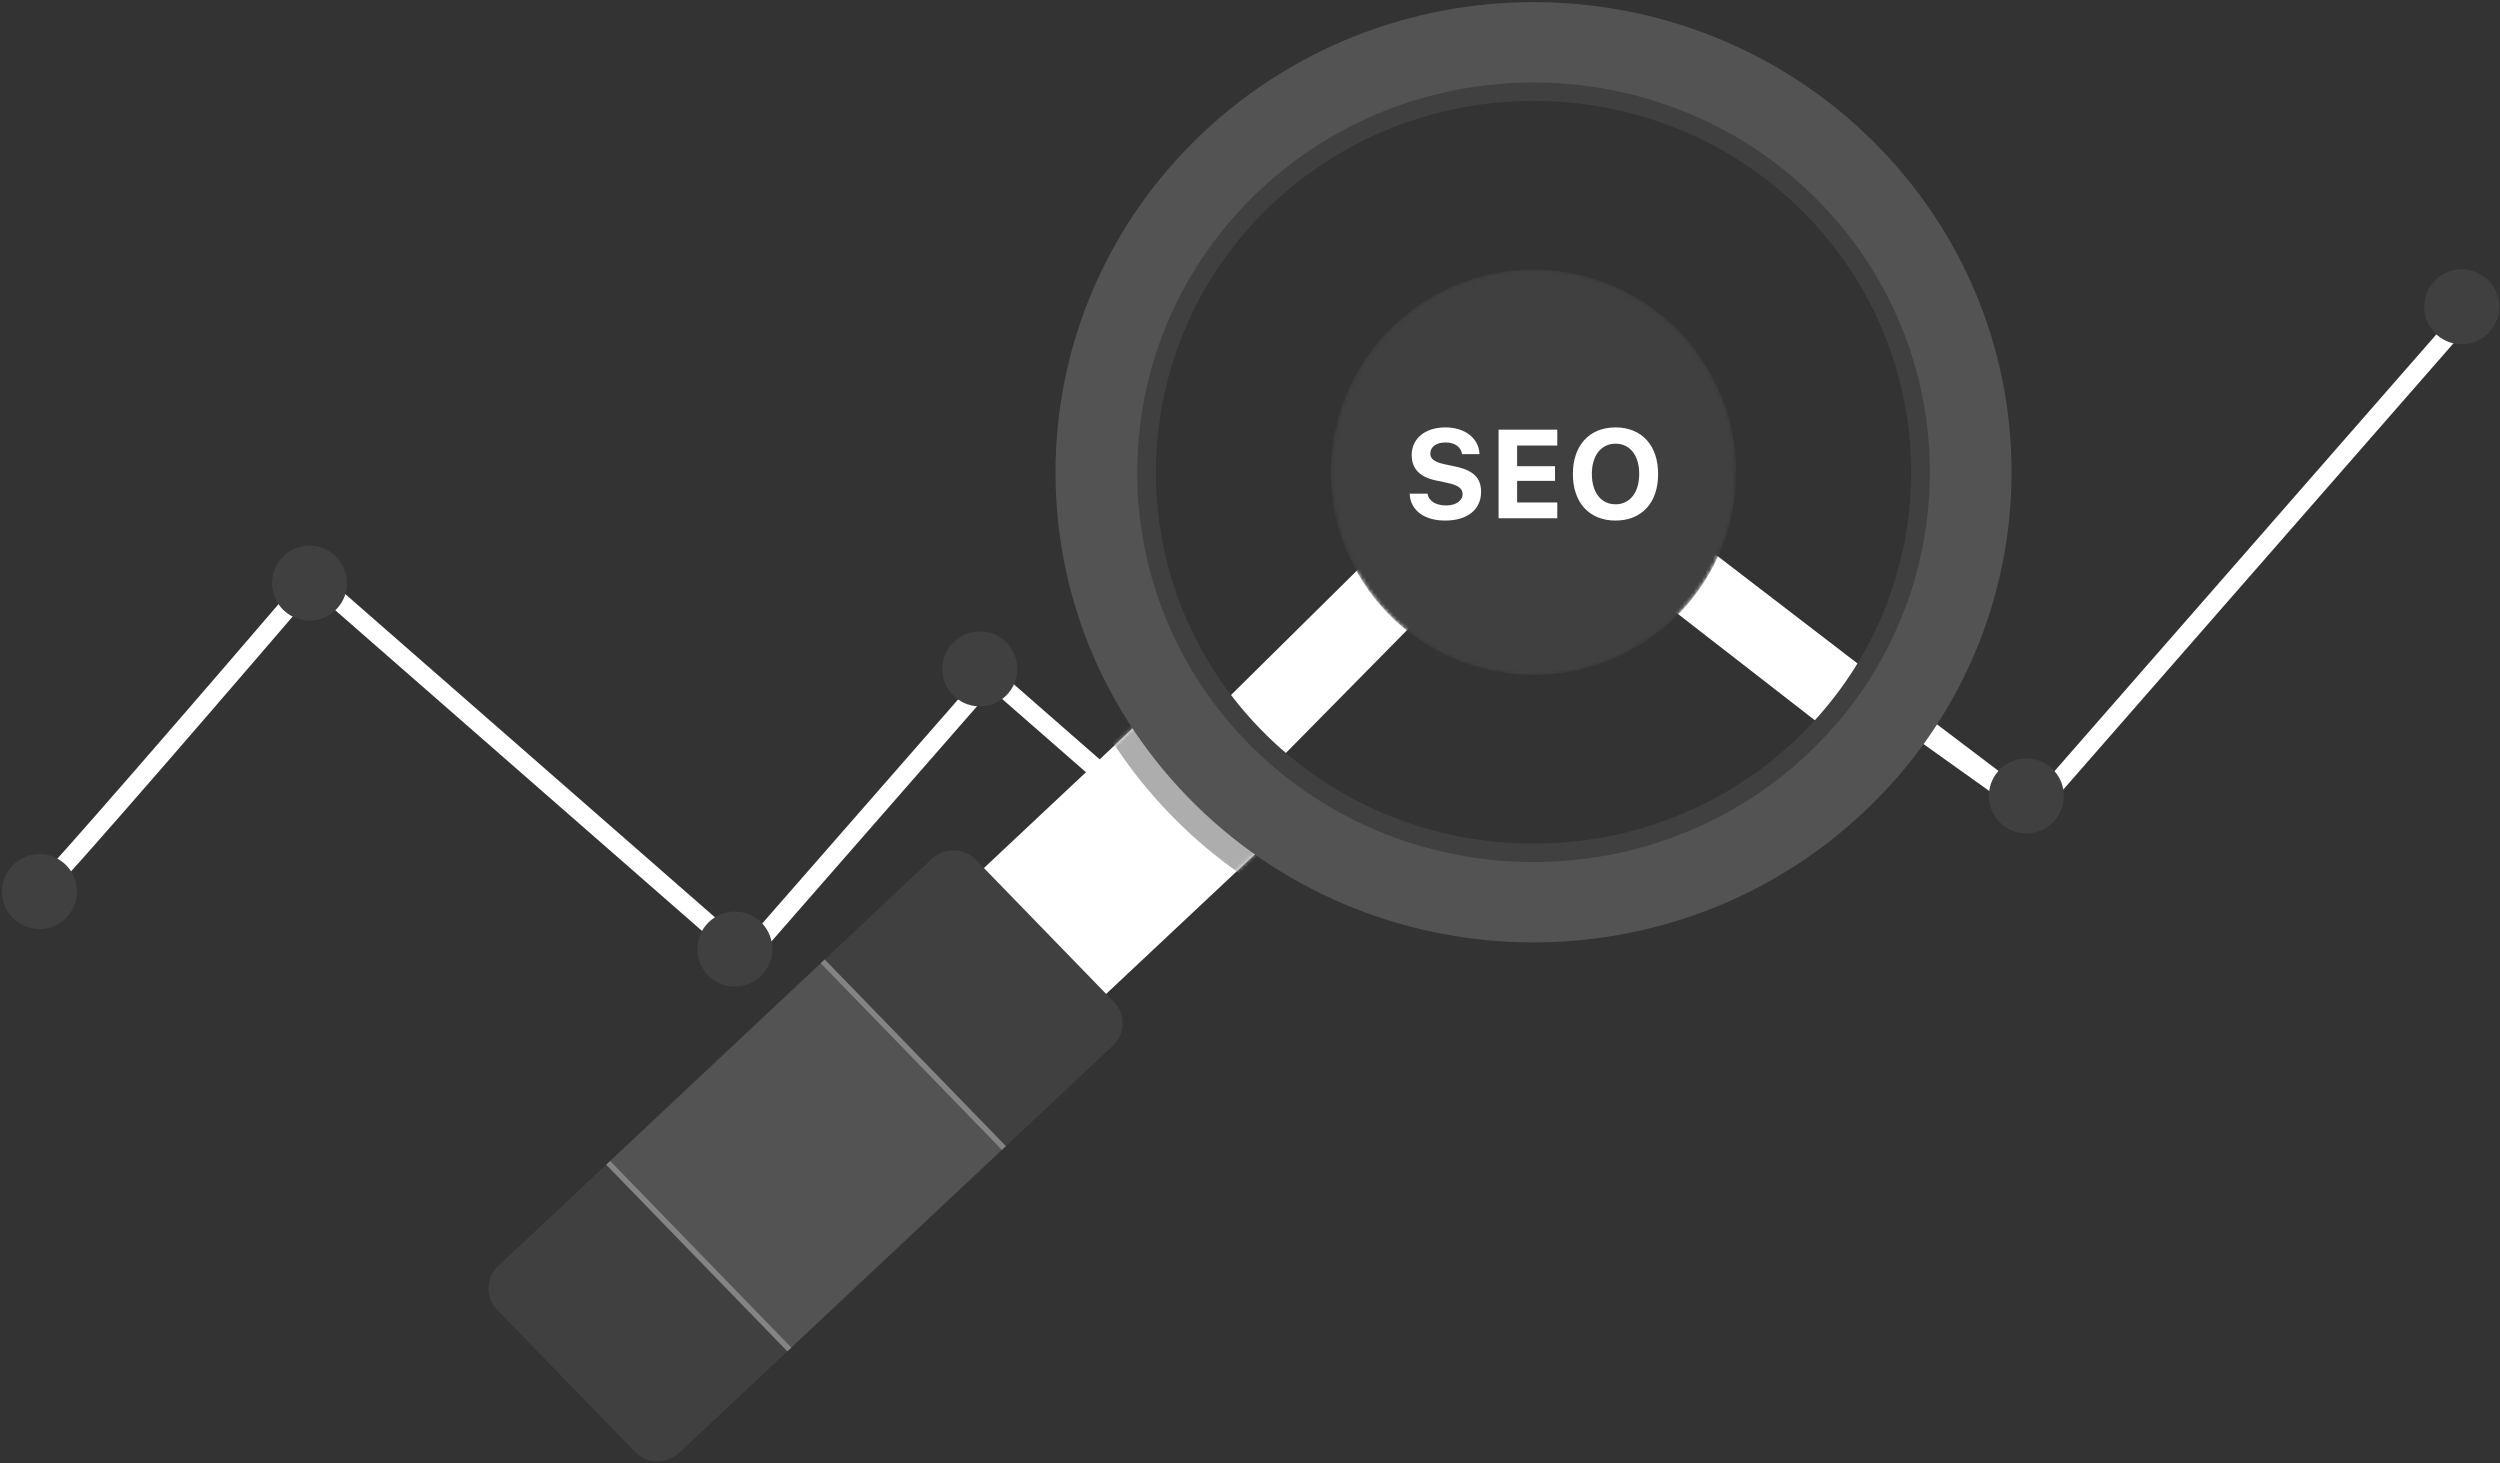 <?xml version="1.0" encoding="UTF-8"?>
<svg width="656px" height="384px" viewBox="0 0 656 384" version="1.1" xmlns="http://www.w3.org/2000/svg" xmlns:xlink="http://www.w3.org/1999/xlink">
    <rect x="0" y="0" width="656" height="384" fill="#333333" stroke="none"/>
    <!-- Generator: Sketch 57.1 (83088) - https://sketch.com -->
    <title>platform-2</title>
    <desc>Created with Sketch.</desc>
    <defs>
        <path d="M68.55,1.986 L2.964,63.571 C0.035,66.32 -0.072,70.93 2.726,73.813 L2.726,73.813 L24.785,96.536 C27.492,99.325 32.026,99.429 34.859,96.77 L34.859,96.77 L100.444,35.186 C103.373,32.435 103.48,27.825 100.681,24.943 L100.681,24.943 L78.624,2.22 C77.228,0.782 75.347,0.058 73.463,0.058 L73.463,0.058 C71.694,0.058 69.922,0.698 68.55,1.986" id="path-1"></path>
        <path d="M2.001,40.192 C-5.584,68.578 11.279,97.74 39.667,105.324 L39.667,105.324 C68.054,112.91 97.215,96.045 104.799,67.658 L104.799,67.658 C112.384,39.272 95.521,10.111 67.134,2.526 L67.134,2.526 C62.532,1.297 57.913,0.71 53.366,0.71 L53.366,0.71 C29.863,0.71 8.356,16.406 2.001,40.192" id="path-3"></path>
    </defs>
    <g id="layout" stroke="none" stroke-width="1" fill="none" fill-rule="evenodd">
        <g id="05-platform-detail" transform="translate(-756, -2155)">
            <g id="platform-2" transform="translate(756, 2155)">
                <g id="Group-23" transform="translate(0, 70)">
                    <path d="M195.898,184.492 L82.396,85.25 C70.506,99.116 15.598,163.062 11.537,166.182 L8.538,162.284 C11.68,159.793 53.162,111.809 80.278,80.164 L81.894,78.278 L195.432,177.553 L259.712,104.035 L297.775,137.315 L388.167,47.993 C394.371,41.863 404.135,41.221 411.088,46.486 L533.278,139.004 L646.364,9.669 L650.066,12.906 L533.744,145.944 L399.44,50.134 L298.241,144.254 L260.178,110.974 L195.898,184.492 Z" id="Fill-1" fill="#FFFFFF"></path>
                    <path d="M20.171,163.283 C20.534,168.703 16.435,173.392 11.014,173.756 C5.594,174.119 0.904,170.019 0.541,164.599 C0.178,159.179 4.277,154.49 9.698,154.126 C15.118,153.763 19.808,157.863 20.171,163.283" id="Fill-3" fill="#404040"></path>
                    <path d="M91.03,82.351 C91.393,87.772 87.294,92.46 81.873,92.824 C76.452,93.187 71.763,89.087 71.4,83.667 C71.037,78.247 75.136,73.558 80.557,73.194 C85.977,72.831 90.666,76.931 91.03,82.351" id="Fill-5" fill="#404040"></path>
                    <path d="M202.637,178.378 C203,183.798 198.901,188.487 193.482,188.85 C188.06,189.214 183.371,185.114 183.008,179.693 C182.645,174.273 186.744,169.584 192.165,169.221 C197.585,168.857 202.274,172.957 202.637,178.378" id="Fill-7" fill="#404040"></path>
                    <path d="M266.918,104.86 C267.281,110.281 263.182,114.969 257.762,115.333 C252.341,115.696 247.652,111.596 247.289,106.176 C246.926,100.756 251.025,96.067 256.445,95.703 C261.866,95.34 266.555,99.44 266.918,104.86" id="Fill-9" fill="#404040"></path>
                    <path d="M307.424,134.169 C307.787,139.589 303.688,144.278 298.267,144.642 C292.847,145.005 288.157,140.905 287.794,135.485 C287.431,130.065 291.53,125.376 296.951,125.012 C302.371,124.649 307.061,128.749 307.424,134.169" id="Fill-11" fill="#404040"></path>
                    <path d="M408.044,20.966 C408.407,26.386 404.308,31.075 398.887,31.438 C393.467,31.802 388.778,27.702 388.414,22.281 C388.051,16.861 392.15,12.173 397.571,11.809 C402.992,11.445 407.681,15.545 408.044,20.966" id="Fill-13" fill="#404040"></path>
                    <path d="M655.764,9.839 C656.126,15.259 652.028,19.948 646.607,20.312 C641.187,20.675 636.497,16.575 636.135,11.154 C635.771,5.734 639.87,1.046 645.29,0.682 C650.712,0.319 655.4,4.419 655.764,9.839" id="Fill-15" fill="#404040"></path>
                    <path d="M541.538,138.194 C541.901,143.614 537.802,148.303 532.381,148.667 C526.961,149.03 522.271,144.93 521.908,139.51 C521.545,134.09 525.644,129.401 531.065,129.037 C536.485,128.674 541.175,132.774 541.538,138.194" id="Fill-17" fill="#404040"></path>
                    <polygon id="Fill-19" fill="#FFFFFF" points="324.389 114.107 400.844 37.666 505.068 117.644 493 132.037 402.401 61.666 325.666 139.5"></polygon>
                    <path d="M261.499,208.11 L239.44,185.387 C236.642,182.504 236.749,177.895 239.678,175.145 L305.264,113.561 C308.097,110.901 312.63,111.006 315.337,113.795 L337.395,136.517 C340.193,139.401 340.087,144.009 337.158,146.759 L271.572,208.343 C268.739,211.004 264.206,210.899 261.499,208.11" id="Fill-21" fill="#FFFFFF"></path>
                </g>
                <g id="Group-26" transform="translate(232, 186)">
                    <mask id="mask-2" fill="white">
                        <use xlink:href="#path-1"></use>
                    </mask>
                    <g id="Clip-25"></g>
                    <path d="M101.062,3.401 C66.896,-31.793 68.216,-87.572 104.011,-121.182 C139.805,-154.793 196.519,-153.508 230.685,-118.312 C264.851,-83.117 263.531,-27.339 227.736,6.271 C191.942,39.882 135.228,38.597 101.062,3.401 M256.61,-142.655 C208.778,-191.929 129.378,-193.728 79.265,-146.673 C29.153,-99.619 27.304,-21.529 75.137,27.744 C122.969,77.018 202.369,78.817 252.481,31.762 C302.594,-15.293 304.443,-93.382 256.61,-142.655" id="Fill-24" fill="#ADADAD" mask="url(#mask-2)"></path>
                </g>
                <g id="Group-41" transform="translate(128, 0)">
                    <polygon id="Fill-27" fill="#535353" points="78.891 354.312 31.349 305.337 88.403 251.765 135.946 300.74"></polygon>
                    <path d="M2.752,332.19 C-0.55,335.289 -0.714,340.439 2.387,343.632 L38.655,380.993 C41.756,384.187 46.992,384.264 50.294,381.164 L78.891,354.312 L31.349,305.337 L2.752,332.19 Z" id="Fill-29" fill="#404040"></path>
                    <path d="M164.35,262.968 L128.081,225.606 C124.982,222.412 119.787,222.295 116.539,225.345 L88.403,251.765 L135.945,300.74 L164.081,274.319 C167.329,271.27 167.451,266.161 164.35,262.968" id="Fill-31" fill="#404040"></path>
                    <polygon id="Fill-33" fill="#848484" points="134.897 301.723 87.355 252.748 88.403 251.765 135.945 300.74"></polygon>
                    <polygon id="Fill-35" fill="#848484" points="78.597 354.589 31.055 305.614 32.102 304.631 79.644 353.605"></polygon>
                    <path d="M248.148,222.175 C193.886,207.676 161.651,151.935 176.15,97.674 C190.648,43.411 246.389,11.177 300.651,25.675 C354.914,40.174 387.148,95.915 372.65,150.176 C358.151,204.439 302.41,236.673 248.148,222.175 M365.136,38.725 C317.304,-10.548 237.905,-12.347 187.792,34.707 C137.679,81.762 135.831,159.851 183.663,209.125 C231.496,258.398 310.895,260.197 361.007,213.142 C411.121,166.088 412.968,87.999 365.136,38.725" id="Fill-37" fill="#535353"></path>
                    <path d="M346.112,56.589 C308.37,17.709 245.493,16.284 205.951,53.413 C166.409,90.542 164.945,152.381 202.688,191.261 C240.43,230.14 303.307,231.565 342.848,194.436 C382.39,157.308 383.854,95.469 346.112,56.589 M199.136,194.596 C159.523,153.79 161.059,88.889 202.56,49.921 C244.061,10.952 310.051,12.447 349.665,53.254 C389.277,94.06 387.74,158.961 346.24,197.929 C304.739,236.897 238.749,235.402 199.136,194.596" id="Fill-39" fill="#404040"></path>
                </g>
                <g id="Group-44" transform="translate(349, 70)">
                    <mask id="mask-4" fill="white">
                        <use xlink:href="#path-3"></use>
                    </mask>
                    <g id="Clip-43"></g>
                    <path d="M39.667,105.324 C11.279,97.74 -5.584,68.578 2.001,40.192 C9.586,11.804 38.747,-5.059 67.134,2.526 C95.521,10.111 112.384,39.271 104.799,67.658 C97.215,96.045 68.054,112.909 39.667,105.324" id="Fill-42" fill="#404040" mask="url(#mask-4)"></path>
                </g>
                <path d="M374.6,129.539 C374.654,130.011 374.809,130.438 375.067,130.82 C375.325,131.201 375.666,131.526 376.09,131.794 C376.515,132.063 377.011,132.27 377.581,132.415 C378.15,132.56 378.779,132.632 379.466,132.632 C380.1,132.632 380.68,132.56 381.206,132.415 C381.733,132.27 382.187,132.066 382.568,131.802 C382.949,131.539 383.247,131.225 383.462,130.86 C383.677,130.495 383.784,130.092 383.784,129.651 C383.784,129.286 383.709,128.953 383.559,128.652 C383.408,128.352 383.172,128.083 382.85,127.847 C382.528,127.61 382.111,127.398 381.601,127.21 C381.091,127.022 380.481,126.853 379.772,126.703 L376.743,126.058 C372.532,125.177 370.427,122.964 370.427,119.419 C370.427,118.324 370.639,117.33 371.063,116.438 C371.487,115.547 372.086,114.781 372.86,114.142 C373.633,113.503 374.568,113.012 375.663,112.668 C376.759,112.324 377.978,112.152 379.321,112.152 C380.599,112.152 381.776,112.324 382.85,112.668 C383.924,113.012 384.853,113.492 385.637,114.11 C386.422,114.728 387.039,115.466 387.49,116.326 C387.942,117.185 388.183,118.13 388.216,119.162 L383.639,119.162 C383.586,118.7 383.441,118.281 383.204,117.905 C382.968,117.529 382.665,117.207 382.294,116.938 C381.923,116.669 381.488,116.463 380.989,116.318 C380.489,116.173 379.944,116.1 379.353,116.1 C378.741,116.1 378.188,116.167 377.694,116.302 C377.199,116.436 376.775,116.629 376.421,116.882 C376.066,117.134 375.792,117.44 375.599,117.8 C375.406,118.16 375.309,118.56 375.309,119 C375.309,119.72 375.607,120.3 376.203,120.741 C376.799,121.181 377.78,121.546 379.144,121.836 L381.948,122.433 C383.118,122.68 384.125,122.994 384.969,123.375 C385.812,123.757 386.505,124.216 387.047,124.753 C387.59,125.29 387.99,125.913 388.248,126.622 C388.506,127.331 388.635,128.137 388.635,129.039 C388.635,130.21 388.417,131.263 387.982,132.197 C387.547,133.132 386.921,133.924 386.105,134.574 C385.288,135.224 384.3,135.723 383.14,136.073 C381.98,136.422 380.669,136.596 379.208,136.596 C377.823,136.596 376.566,136.432 375.438,136.105 C374.31,135.777 373.343,135.307 372.537,134.695 C371.732,134.083 371.101,133.341 370.644,132.471 C370.187,131.601 369.938,130.624 369.895,129.539 L374.6,129.539 Z M408.631,136 L393.227,136 L393.227,112.749 L408.631,112.749 L408.631,116.906 L398.093,116.906 L398.093,122.336 L408.035,122.336 L408.035,126.187 L398.093,126.187 L398.093,131.843 L408.631,131.843 L408.631,136 Z M423.923,112.152 C425.641,112.152 427.188,112.437 428.563,113.006 C429.938,113.576 431.109,114.387 432.076,115.439 C433.043,116.492 433.787,117.773 434.308,119.282 C434.829,120.792 435.089,122.486 435.089,124.366 C435.089,126.257 434.831,127.957 434.316,129.466 C433.8,130.975 433.059,132.256 432.092,133.309 C431.125,134.362 429.952,135.173 428.571,135.742 C427.191,136.312 425.641,136.596 423.923,136.596 C422.193,136.596 420.638,136.312 419.258,135.742 C417.877,135.173 416.704,134.362 415.737,133.309 C414.77,132.256 414.026,130.975 413.505,129.466 C412.984,127.957 412.724,126.257 412.724,124.366 C412.724,122.486 412.987,120.792 413.513,119.282 C414.04,117.773 414.789,116.49 415.761,115.431 C416.733,114.373 417.91,113.562 419.29,112.998 C420.67,112.434 422.215,112.152 423.923,112.152 Z M423.923,116.422 C422.977,116.422 422.123,116.608 421.361,116.978 C420.598,117.349 419.945,117.878 419.403,118.565 C418.86,119.253 418.441,120.088 418.146,121.071 C417.851,122.054 417.703,123.152 417.703,124.366 C417.703,125.58 417.848,126.676 418.138,127.653 C418.428,128.631 418.842,129.466 419.379,130.159 C419.916,130.852 420.568,131.386 421.336,131.762 C422.104,132.138 422.967,132.326 423.923,132.326 C424.868,132.326 425.722,132.138 426.485,131.762 C427.247,131.386 427.9,130.852 428.442,130.159 C428.985,129.466 429.401,128.631 429.691,127.653 C429.981,126.676 430.126,125.58 430.126,124.366 C430.126,123.152 429.981,122.054 429.691,121.071 C429.401,120.088 428.985,119.253 428.442,118.565 C427.9,117.878 427.247,117.349 426.485,116.978 C425.722,116.608 424.868,116.422 423.923,116.422 Z" id="SEO" fill="#FFFFFF" fill-rule="nonzero"></path>
            </g>
        </g>
    </g>
</svg>